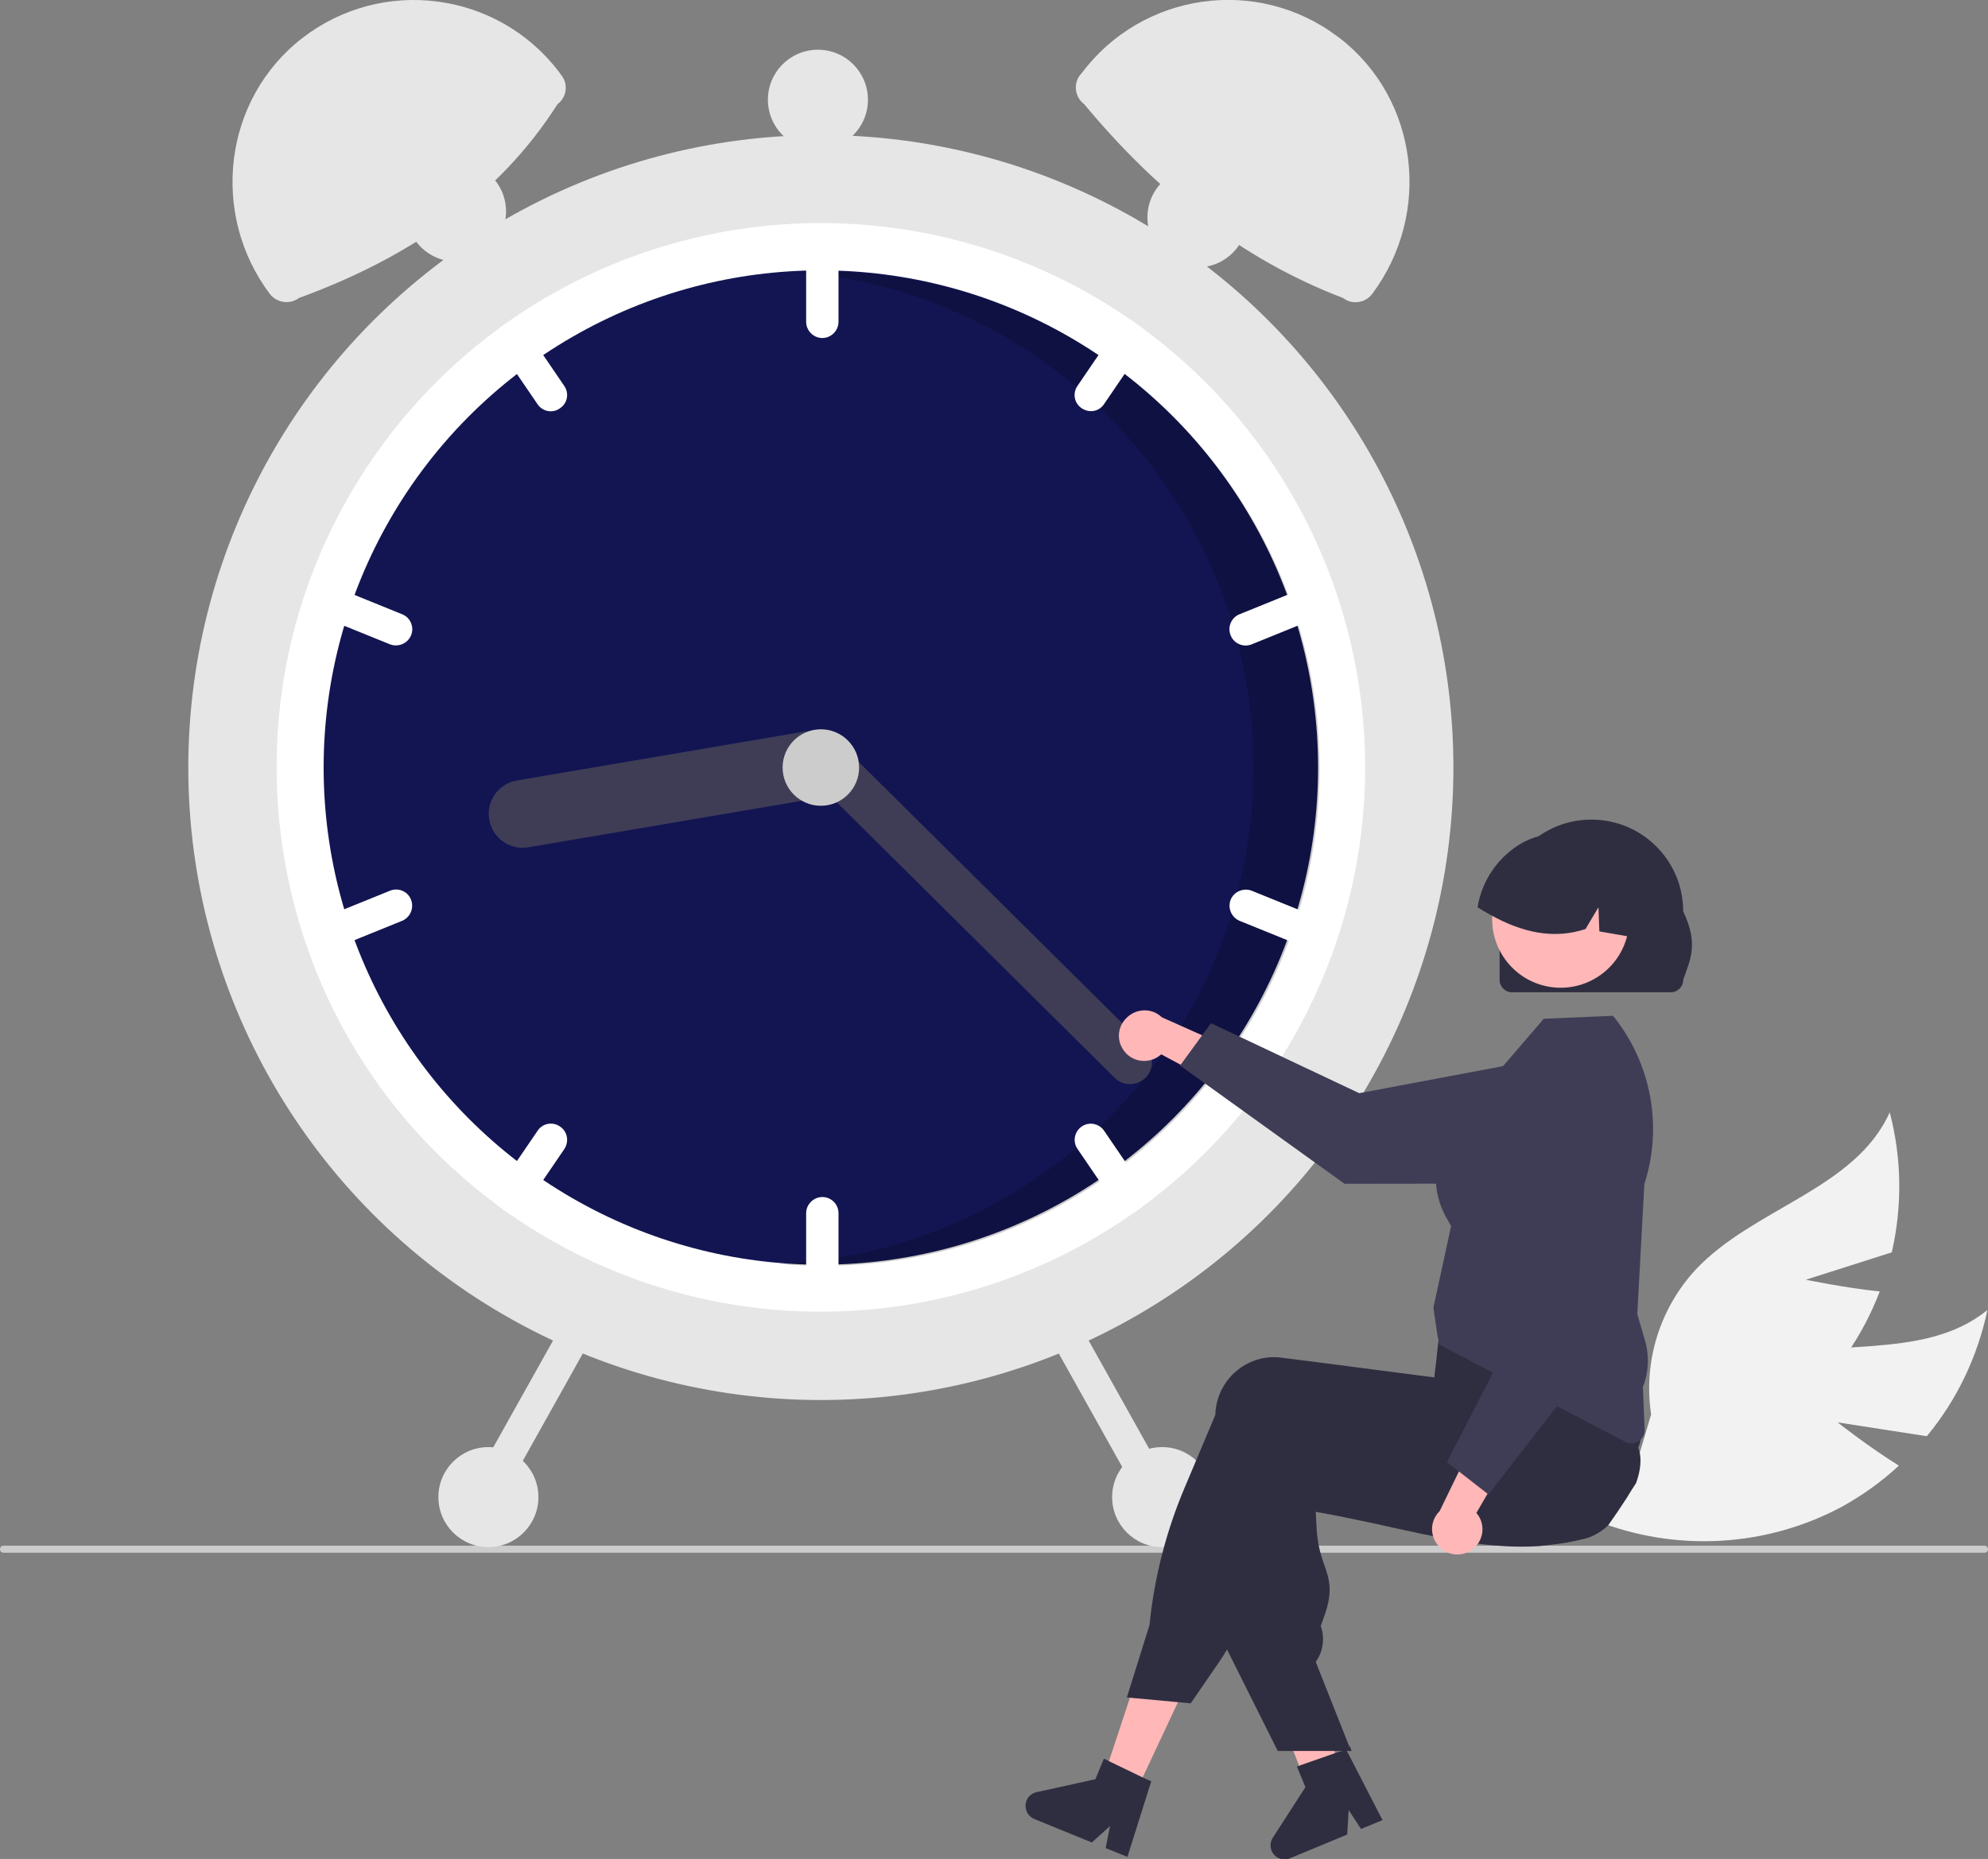 <?xml version="1.0" encoding="utf-8"?>
<!-- Generator: Adobe Illustrator 23.0.6, SVG Export Plug-In . SVG Version: 6.00 Build 0)  -->
<svg version="1.1" id="Layer_1" xmlns="http://www.w3.org/2000/svg" xmlns:xlink="http://www.w3.org/1999/xlink" x="0px" y="0px"
	 viewBox="0 0 675.7 631.9" style="enable-background:new 0 0 675.7 631.9;" xml:space="preserve">
<rect x="0" y="0" width="675.7" height="631.9" fill="#808080" stroke="none"/>
<style type="text/css">
	.st0{fill:#F2F2F2;}
	.st1{fill:#CCCCCC;}
	.st2{fill:#E6E6E6;}
	.st3{fill:#FFFFFF;}
	.st4{fill:#131552;}
	.st5{opacity:0.2;enable-background:new    ;}
	.st6{fill:#3F3D56;}
	.st7{fill:#FFB7B7;}
	.st8{fill:#2F2E41;}
</style>
<path class="st0" d="M624.6,483.5l30.3,4.7c10.3-12.4,17.3-27.2,20.6-42.9c-22.2,18.1-55.9,8.5-82.7,18.4
	c-16.9,6.4-30,20.1-35.6,37.3l-14.8,15.9c27.1,10.7,57.6,9.1,83.4-4.6c7.1-3.9,13.7-8.6,19.6-14.1
	C634.8,491.6,624.6,483.5,624.6,483.5z"/>
<path class="st0" d="M613.8,435l29.2-9.3c3.6-15.7,3.4-32-0.7-47.6c-11.7,26.1-46.2,32.5-65.9,53.4c-12.3,13.3-17.9,31.4-15.2,49.3
	l-6.2,20.9c29.1-2.5,55.6-17.6,72.6-41.3c4.6-6.6,8.4-13.8,11.3-21.4C626.6,437.7,613.8,435,613.8,435z"/>
<path class="st1" d="M675.7,526.6c0,0.7-0.5,1.2-1.2,1.2c0,0,0,0,0,0H1.2c-0.7,0-1.2-0.5-1.2-1.2s0.5-1.2,1.2-1.2h673.3
	C675.1,525.4,675.7,525.9,675.7,526.6C675.7,526.6,675.7,526.6,675.7,526.6z"/>
<circle class="st2" cx="279" cy="260.9" r="215"/>
<path class="st3" d="M464,260.9c0,58.5-27.7,113.6-74.7,148.5c-1.5,1.2-3.1,2.3-4.7,3.4c-63.5,44.1-147.7,44.1-211.2,0
	c-1.6-1.1-3.2-2.2-4.7-3.4c-82-60.9-99.1-176.8-38.2-258.9c10.8-14.5,23.6-27.4,38.2-38.2c1.5-1.2,3.1-2.3,4.7-3.4
	c63.5-44.1,147.7-44.1,211.2,0c1.6,1.1,3.2,2.2,4.7,3.4C436.3,147.2,464,202.3,464,260.9z"/>
<circle class="st4" cx="279" cy="260.9" r="169"/>
<path class="st5" d="M279.4,92.3c-2.6,0-5.1,0.1-7.6,0.2c93,8.2,161.7,90.2,153.6,183.1c-7.4,84.4-76.1,150.2-160.7,154
	c4.9,0.4,9.8,0.7,14.8,0.7c93.3,0,169-75.7,169-169S372.8,92.3,279.4,92.3L279.4,92.3z"/>
<path class="st3" d="M279.5,79.9c-3,0-5.5,2.5-5.5,5.5v24c0,3,2.5,5.5,5.5,5.5s5.5-2.5,5.5-5.5v-24C285,82.3,282.5,79.9,279.5,79.9z
	"/>
<path class="st3" d="M389.3,112.4c-1.5-1.2-3.1-2.3-4.7-3.4c-1.9-0.1-3.8,0.8-4.9,2.4l-13.5,19.8c-1.7,2.5-1.1,5.9,1.5,7.6
	s5.9,1.1,7.6-1.5l13.5-19.8C389.8,116,390,114.1,389.3,112.4z"/>
<path class="st3" d="M450.7,202.8c-1.1-2.8-4.3-4.2-7.2-3c0,0,0,0,0,0l-22.2,9c-2.8,1.1-4.2,4.4-3,7.2c1.1,2.8,4.4,4.2,7.2,3l0,0
	l22.2-9C450.5,208.8,451.8,205.6,450.7,202.8z"/>
<path class="st3" d="M191.8,131.2l-13.5-19.8c-1.1-1.6-3-2.5-4.9-2.4c-1.6,1.1-3.2,2.2-4.7,3.4c-0.7,1.7-0.5,3.7,0.5,5.2l13.5,19.8
	c1.7,2.5,5.1,3.2,7.6,1.4C192.9,137.1,193.5,133.7,191.8,131.2z"/>
<path class="st3" d="M136.7,208.8l-22.2-9c-2.8-1.1-6,0.2-7.2,3s0.2,6,3,7.2l22.2,9c2.8,1.1,6-0.2,7.2-3S139.5,209.9,136.7,208.8
	L136.7,208.8z"/>
<path class="st3" d="M279.5,406.9c-3,0-5.5,2.5-5.5,5.5v24c0,3,2.5,5.5,5.5,5.5s5.5-2.5,5.5-5.5v-24
	C285,409.3,282.5,406.9,279.5,406.9z"/>
<path class="st3" d="M388.8,404.2l-13.5-19.8c-1.7-2.5-5.1-3.2-7.6-1.5s-3.2,5.1-1.5,7.6l13.5,19.8c1.1,1.6,3,2.5,4.9,2.4
	c1.6-1.1,3.2-2.2,4.7-3.4C390,407.7,389.8,405.7,388.8,404.2z"/>
<path class="st3" d="M447.7,311.8l-22.2-9c-2.8-1.1-6,0.2-7.2,3c-1.1,2.8,0.2,6,3,7.2l0,0l22.2,9c2.8,1.1,6-0.2,7.2-3
	C451.9,316.1,450.5,312.9,447.7,311.8L447.7,311.8L447.7,311.8z"/>
<path class="st3" d="M190.3,382.9c-2.5-1.7-5.9-1.1-7.6,1.5l-13.5,19.8c-1,1.5-1.2,3.5-0.5,5.2c1.5,1.2,3.1,2.3,4.7,3.4
	c1.9,0.1,3.8-0.8,4.9-2.4l13.5-19.8C193.5,388,192.9,384.6,190.3,382.9C190.3,382.9,190.3,382.9,190.3,382.9z"/>
<path class="st3" d="M139.7,305.8c-1.1-2.8-4.3-4.2-7.2-3c0,0,0,0,0,0l-22.2,9c-2.8,1.1-4.2,4.4-3,7.2s4.4,4.2,7.2,3l22.2-9
	C139.5,311.8,140.8,308.6,139.7,305.8z"/>
<path class="st6" d="M286.6,258.1c1.1,6.3-3.2,12.2-9.4,13.3L179.6,288c-6.3,1.1-12.2-3.1-13.3-9.4s3.1-12.2,9.4-13.3l97.6-16.6
	C279.6,247.7,285.6,251.9,286.6,258.1z"/>
<path class="st6" d="M389.4,366.3c-2.9,2.9-7.7,3-10.6,0L273.7,262.1c-2.9-2.9-3-7.7,0-10.6c2.9-2.9,7.7-3,10.6,0l105.1,104.2
	C392.2,358.6,392.3,363.3,389.4,366.3z"/>
<circle class="st1" cx="279" cy="260.9" r="13"/>
<path class="st2" d="M189.5,35.4c-20,31.4-50.4,52.2-87.9,65.9c-3.1,2.3-7.5,1.7-9.9-1.4c0,0,0,0,0,0l0,0
	c-20.4-27.2-15.8-66.2,11.1-87C129.9-8,168.9-3,189.8,24.2c0.2,0.2,0.3,0.4,0.5,0.7l0.6,0.8C193.2,28.7,192.6,33.1,189.5,35.4z"/>
<path class="st2" d="M367.7,24.8c20.6-27.4,59.5-33,86.9-12.4c0.2,0.2,0.4,0.3,0.7,0.5c26.9,20.8,31.5,59.7,11.1,87l0,0
	c-2.3,3.1-6.8,3.8-9.9,1.4c0,0,0,0,0,0C421.6,88,393,64.9,368.5,35.4c-3.1-2.3-3.8-6.8-1.4-9.9L367.7,24.8z"/>
<path class="st2" d="M358.9,447.1c-2.6,1.5-3.6,4.8-2.1,7.5l31.7,56.7c1.5,2.6,4.8,3.6,7.5,2.1c2.6-1.5,3.6-4.8,2.1-7.5l-31.7-56.7
	C364.9,446.6,361.6,445.7,358.9,447.1z"/>
<path class="st2" d="M191.6,449.2L159.8,506c-1.5,2.7-0.5,6,2.1,7.5c2.7,1.5,6,0.5,7.5-2.1l31.7-56.7c1.5-2.7,0.5-6-2.1-7.5
	C196.4,445.7,193.1,446.6,191.6,449.2L191.6,449.2L191.6,449.2z"/>
<circle class="st2" cx="395" cy="508.9" r="17"/>
<circle class="st2" cx="407" cy="73.9" r="17"/>
<circle class="st2" cx="278" cy="33.9" r="17"/>
<circle class="st2" cx="155" cy="71.9" r="17"/>
<circle class="st2" cx="166" cy="508.9" r="17"/>
<path class="st7" d="M381.7,356.7c2.5,4,7.8,5.1,11.8,2.6c0.4-0.3,0.8-0.6,1.2-0.9l26.7,14.3l-1.4-15.7l-25.1-11.2
	c-3.4-3.3-8.8-3.1-12.1,0.3C379.9,349,379.5,353.4,381.7,356.7L381.7,356.7z"/>
<path class="st6" d="M401.1,362.2l10.5-14.4l50.4,23.8l62.7-11.8c11.7-2.2,22.9,5.5,25.1,17.1c0.2,1.3,0.4,2.6,0.4,3.9l0,0
	c0,11.9-9.6,21.5-21.4,21.5l-71.8,0.1L401.1,362.2z"/>
<polygon class="st7" points="385,611.4 374.4,606.3 389,562.1 404.6,569.6 "/>
<path class="st7" d="M455.9,604.3c-0.8,0.5-1.5,1-2.3,1.4c-1.5,0.9-3.1,1.9-4.7,2.8c-0.8,0.5-1.6,0.9-2.4,1.4v0l0,0l0,0l-1.2,0.3
	l-1.7-4.5l-0.8-2.1l-1.1-3l-2.1-5.4l-10.8-28.5l16.8-4.1l0.6,2.6h0l0.3,1.3l5.9,23.8l1.2,4.9l0,0.1l0.7,2.9l0.6,2.5l0.7,2.8
	L455.9,604.3z"/>
<path class="st8" d="M556.1,504.1c-1.1,1.7-2.2,3.4-3.2,5.1c-2,3.1-4.1,6.2-6.3,9.3c0,0,0,0,0,0c-1.3,1.2-2.6,2.2-4.1,3
	c-0.1,0-0.1,0.1-0.2,0.1c-1.1,0.6-2.3,1.1-3.5,1.4c-0.4,0.1-0.9,0.2-1.3,0.3c-1.6,0.4-3.1,0.7-4.7,1c-2.8,0.5-5.5,0.8-8.2,1.1
	c-0.2,0-0.4,0-0.7,0.1c-11.1,0.8-21.9-0.5-33.2-2.6c-5.6-1.1-11.3-2.3-17.2-3.6c-1.9-0.4-3.9-0.9-5.8-1.3c-0.1,0-0.3-0.1-0.5-0.1
	c-2.8-0.6-5.6-1.2-8.6-1.8c-3.7-0.8-7.5-1.5-11.4-2.2l0.3,5.5c0.2,4.3,1.1,8.5,2.6,12.5c1.7,4.9,3,8.8,0.2,16.9l-1.4,3.9
	c1.4,3.9,0.9,8.3-1.4,11.8l-0.3,0.4l11.3,28.5l0.7,1.8h-5.8l-7.1,0h-12l-17.4-34.8l-0.8-1.7v-0.1l1.8-66.9c0-0.6,0.1-1.2,0.1-1.8
	c0.6-5.4,3.4-10.4,7.7-13.7c4.1-3.2,9.4-4.7,14.6-4l5.9,0.8l12.1,1.6l8.6,1.1l0.2,0l25.2,3.3l1.8-7.4l0.3-0.1l10.6-3.9l36.7-13.5
	l0.1,0l2.4-0.9l0.3,0.5c0.1,0.1,0.2,0.3,0.2,0.4c2.4,4.3,4.3,8.8,5.8,13.5c2.5,7.6,4.5,15.4,6.1,23.3c0.1,0.3,0.1,0.7,0.2,0.9l0,0.1
	c0,0.1,0,0.2,0,0.2C558.2,495.6,557.6,499.9,556.1,504.1z"/>
<path class="st8" d="M557.6,479.5c-0.1-0.5-0.3-1-0.4-1.5c-1.2-3.7-2.7-7.3-4.3-10.9c-1.8-4-4-8.4-6.7-13.1
	c-1.3-2.3-2.6-4.6-4.1-7.1c-0.7-1.2-1.5-2.5-2.3-3.8c0-0.1-0.1-0.1-0.1-0.2l-0.2-0.4l-36.3,4.9l-13.5,1.8l-0.8,6.7l-0.2,1.7
	c0,0,0,0,0,0l-0.5,4.6v0l-0.7,6l-0.1,0l-20.1-2.6l-20.7-2.7l-11.1-1.4c-5.2-0.7-10.5,0.8-14.6,4c-4.3,3.3-7.1,8.3-7.7,13.7
	c-0.1,0.5-0.1,1.1-0.1,1.7l-10.5,24.9c-6.3,14.9-10.3,30.6-11.9,46.6l-7.7,24.6l1.1,0.1l16.3,1.5l4.3,0.4l9.5-13.8
	c1.1-1.6,2.1-3.2,3.1-4.9c1.6-2.7,3-5.5,4.2-8.4l20.5-48.8c1.6,0.3,3.2,0.5,4.7,0.8c7.2,1.2,14.1,2.1,20.7,2.9
	c21.5,2.4,40.1,2.6,56.7,0.6c4.7-0.6,9.2-1.3,13.5-2.2c1.6-0.3,3.2-0.7,4.7-1.1c0.4-0.1,0.7-0.2,1.1-0.3c6.5-1.7,11.7-6.6,13.9-13
	C558.3,487.1,558.5,483.2,557.6,479.5z"/>
<path class="st8" d="M388.4,604.2l-11.4-5.5l-1.8-0.9l-2.9,7l-20,4.4c-2.6,0.6-4.2,3.1-3.6,5.7c0.3,1.5,1.4,2.8,2.8,3.4l19.6,8
	l6.2-5.6l-1.5,7.5l7.4,3l8.1-25.7L388.4,604.2z"/>
<polygon class="st8" points="458.7,593.3 459.4,595.2 458.7,595.2 "/>
<path class="st8" d="M454.7,595.6l-12,4.2l-1.9,0.7l2.9,7l-11.1,17.2c-1.4,2.2-0.8,5.1,1.4,6.6c1.3,0.8,3,1,4.4,0.4l19.5-8.1
	l0.5-8.3l4.2,6.4l7.3-3l-12.3-23.9L454.7,595.6z"/>
<path class="st6" d="M554.6,490.7c-0.7,0-1.4-0.2-2-0.5l-63.3-33.1l-0.7-3l-1.4-9.5l0-0.1l6-27.7c-0.1-0.2-0.3-0.6-0.6-1.1
	c-2.7-4.6-10.9-18.4,4.7-37.5l27.4-31.9l23.5-1l0.3,0.3c12.8,16,16.7,37.4,10.4,56.9l-2.4,44.2l2.6,8.9c1.5,5.2,1.3,10.9-0.7,15.9
	l0.6,14.5c0.1,2.4-1.8,4.5-4.2,4.6C554.7,490.7,554.7,490.7,554.6,490.7L554.6,490.7z"/>
<path class="st7" d="M499.7,527.2c4-2.4,5.4-7.6,3-11.7c-0.3-0.4-0.5-0.8-0.9-1.2l15.2-26.2l-15.7,0.9l-12,24.7
	c-3.4,3.3-3.4,8.7-0.1,12.1C492,528.7,496.3,529.2,499.7,527.2z"/>
<path class="st6" d="M505.9,508L491.8,497l25.5-49.5l-9.6-63c-1.8-11.7,6.3-22.7,18-24.5c1.3-0.2,2.6-0.3,3.9-0.2l0,0
	c11.8,0.4,21.1,10.3,20.8,22.2l-2.4,71.8L505.9,508z"/>
<path id="f4e08e8b-ef08-4d70-8ad3-b81af8a71ff9-2631" class="st8" d="M509.7,333.1v-23.3c0-17.2,13.9-31.2,31.2-31.2
	c17.2,0,31.2,13.9,31.2,31.2l0,0v0c5.5,11.5,2.1,16.9,0,23.3c0,2.3-1.9,4.2-4.2,4.2h-54C511.6,337.3,509.7,335.4,509.7,333.1z"/>
<ellipse transform="matrix(0.16 -0.987 0.987 0.16 137.227 786.174)" class="st7" cx="530.6" cy="312.4" rx="23.3" ry="23.3"/>
<path class="st8" d="M555.1,318.6c-0.2,0-0.4-0.1-0.6-0.1c-3.6-0.6-7.3-1.3-10.9-1.9l-0.3-8.2l-4.4,7.4c-10,3.3-19.4,1.4-28.2-2.7
	c-2.9-1.4-5.7-2.9-8.5-4.7c1.5-9.2,7.1-17.3,15.2-21.9c0.3-0.2,0.7-0.4,1-0.5c0,0,0,0,0,0c0,0,0,0,0,0c0.6-0.3,1.1-0.5,1.7-0.8
	c9.3-3.6,19.8-1.6,27,5.2C554.1,297.1,557.3,308.4,555.1,318.6z"/>
</svg>

